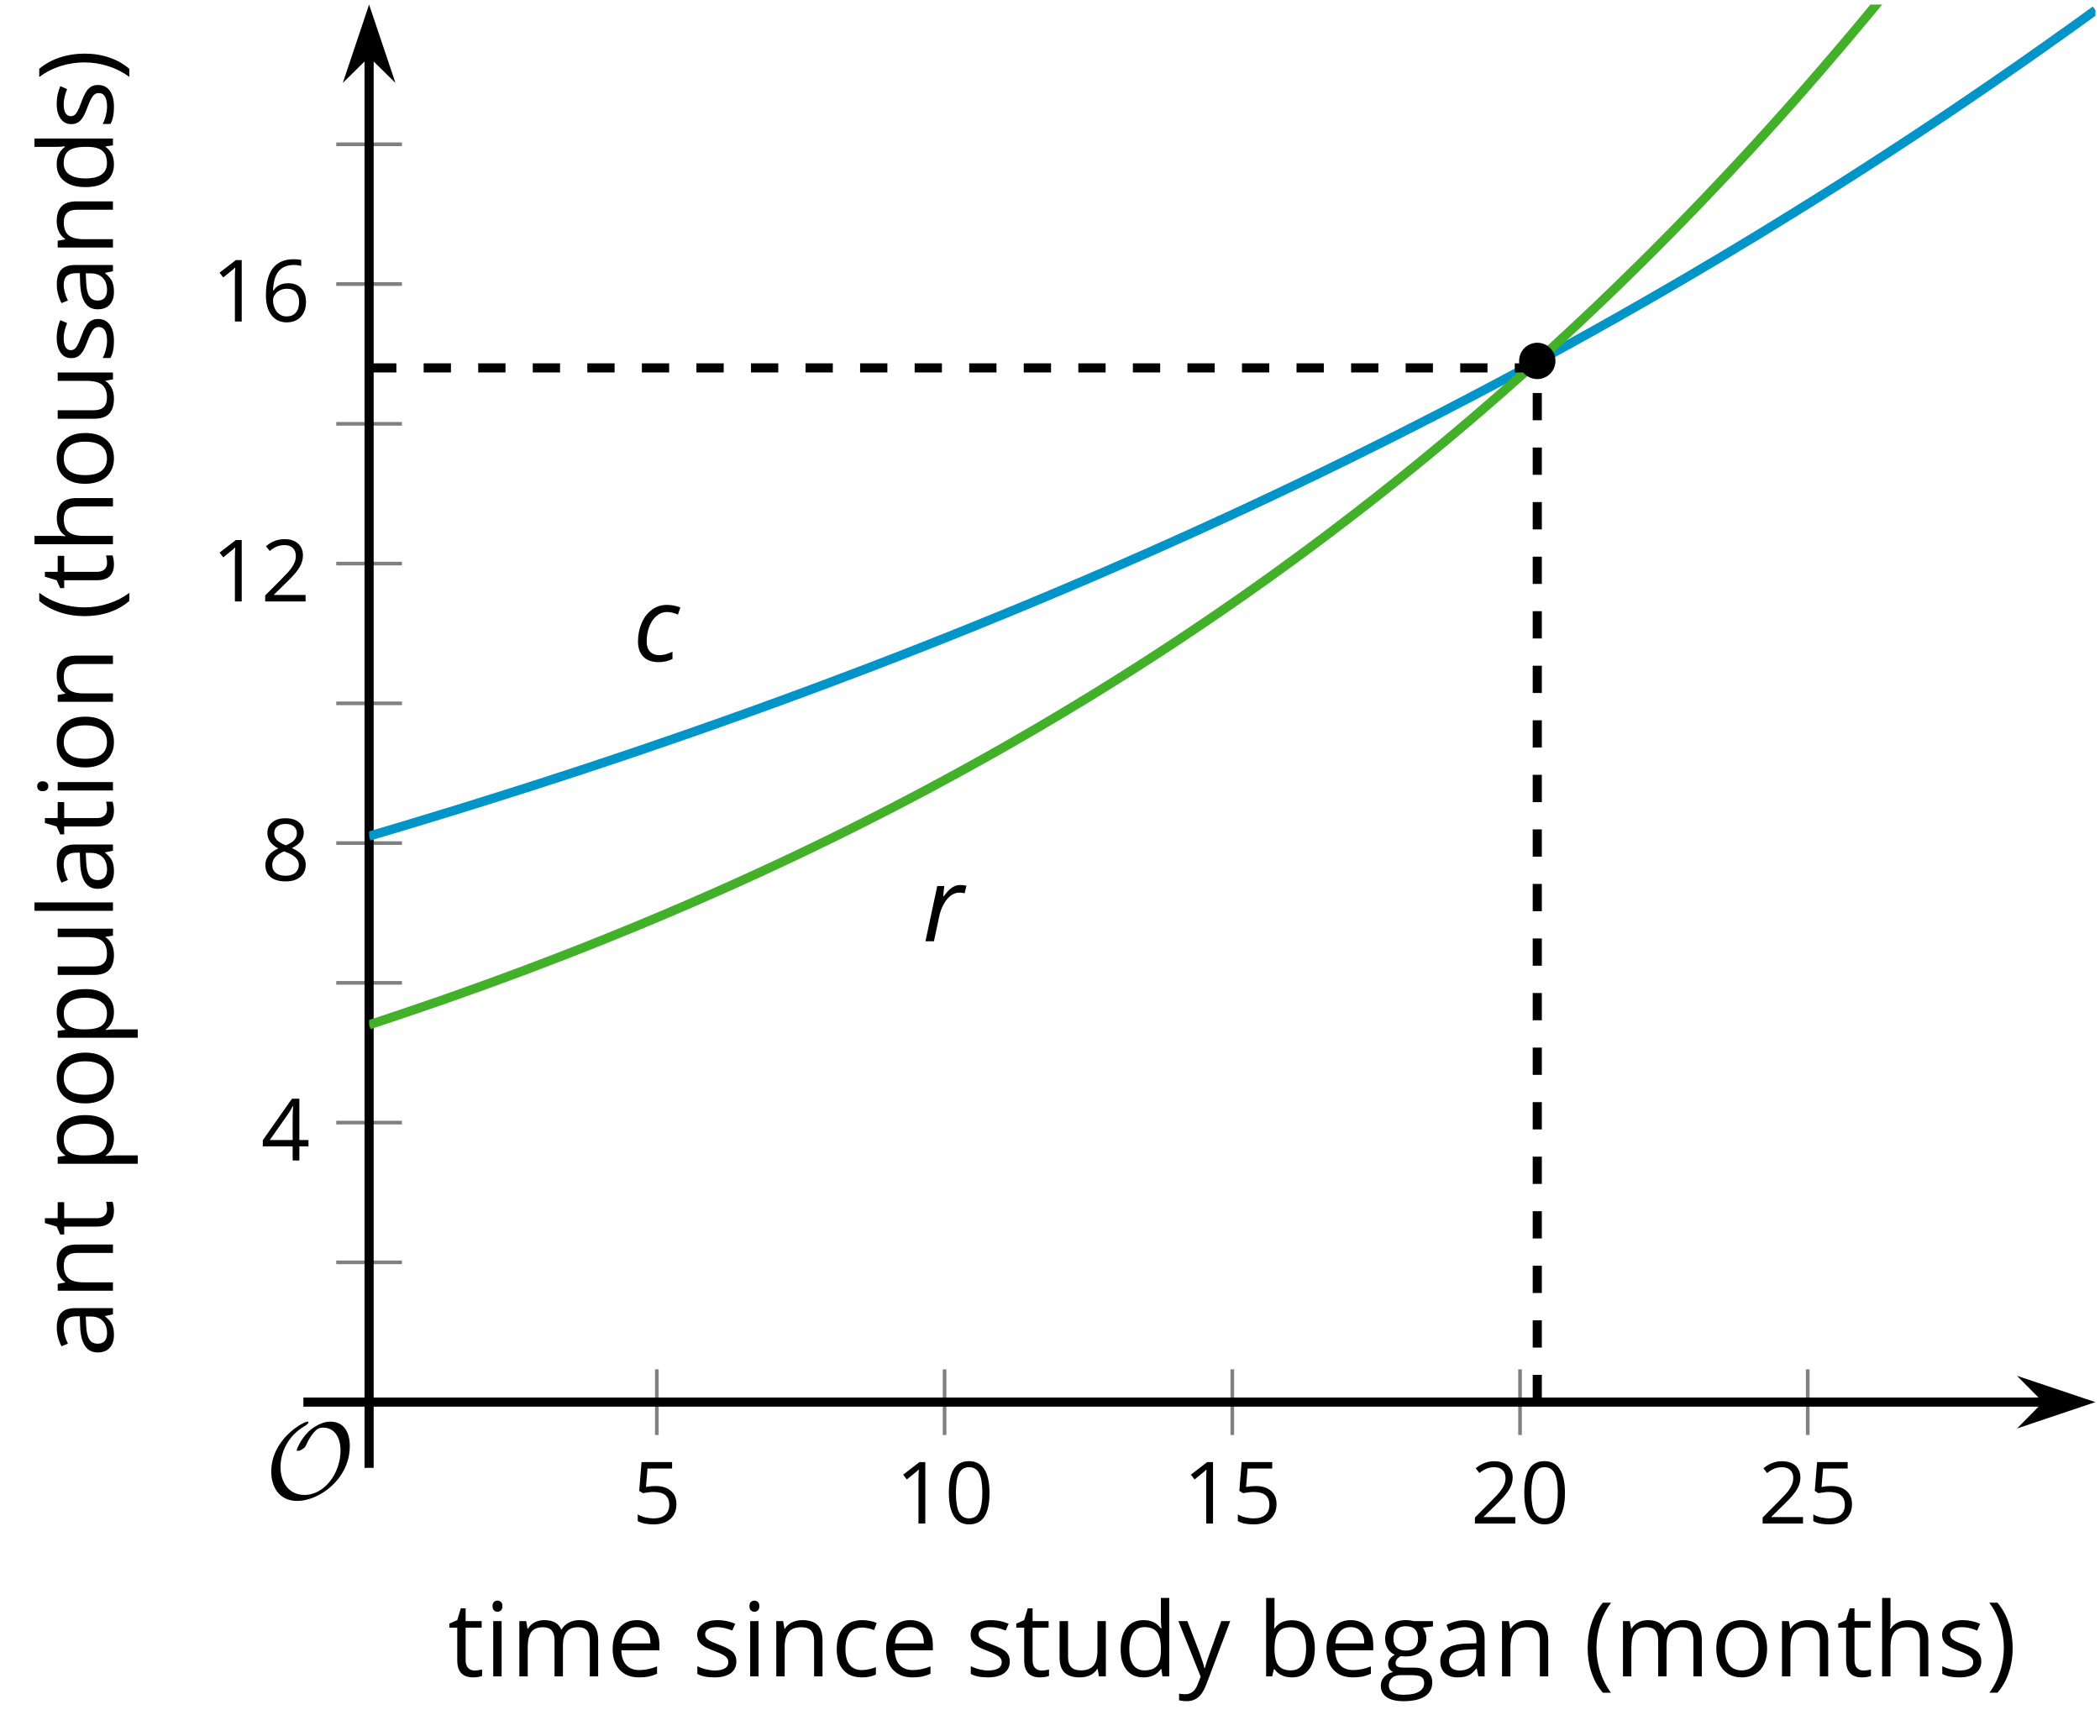 <?xml version='1.0' encoding='UTF-8'?>
<!-- This file was generated by dvisvgm 2.1.3 -->
<svg height='190.255pt' version='1.1' viewBox='-72 -72 230.111 190.255' width='230.111pt' xmlns='http://www.w3.org/2000/svg' xmlns:xlink='http://www.w3.org/1999/xlink'>
<defs>
<clipPath id='clip1'>
<path d='M-31.555 81.664H157.613V-71.504H-31.555Z'/>
</clipPath>
<path d='M9.289 -5.762C9.289 -7.281 8.62 -8.428 7.161 -8.428C5.918 -8.428 4.866 -7.424 4.782 -7.352C3.826 -6.408 3.467 -5.332 3.467 -5.308C3.467 -5.236 3.527 -5.224 3.587 -5.224C3.814 -5.224 4.005 -5.344 4.184 -5.475C4.399 -5.631 4.411 -5.667 4.543 -5.942C4.651 -6.181 4.926 -6.767 5.368 -7.269C5.655 -7.592 5.894 -7.771 6.372 -7.771C7.532 -7.771 8.273 -6.814 8.273 -5.248C8.273 -2.809 6.539 -0.395 4.328 -0.395C2.63 -0.395 1.698 -1.745 1.698 -3.455C1.698 -5.081 2.534 -6.874 4.28 -7.902C4.399 -7.974 4.758 -8.189 4.758 -8.345C4.758 -8.428 4.663 -8.428 4.639 -8.428C4.22 -8.428 0.681 -6.528 0.681 -2.941C0.681 -1.267 1.554 0.263 3.539 0.263C5.87 0.263 9.289 -2.08 9.289 -5.762Z' id='g5-79'/>
<path d='M0.378 -2.583C0.378 -1.782 0.497 -1.031 0.732 -0.336S1.312 0.971 1.763 1.492H2.5C2.072 0.912 1.745 0.272 1.519 -0.433S1.179 -1.855 1.179 -2.592C1.179 -3.343 1.289 -4.07 1.51 -4.779C1.736 -5.488 2.067 -6.137 2.509 -6.731H1.763C1.317 -6.197 0.971 -5.576 0.737 -4.866C0.497 -4.157 0.378 -3.398 0.378 -2.583Z' id='g7-8'/>
<path d='M2.413 -2.583C2.413 -3.389 2.293 -4.148 2.058 -4.862C1.823 -5.571 1.478 -6.192 1.027 -6.731H0.281C0.723 -6.137 1.054 -5.488 1.28 -4.779C1.501 -4.07 1.611 -3.343 1.611 -2.592C1.611 -1.855 1.496 -1.133 1.271 -0.433C1.045 0.272 0.718 0.916 0.29 1.492H1.027C1.473 0.976 1.819 0.368 2.053 -0.327C2.293 -1.022 2.413 -1.777 2.413 -2.583Z' id='g7-9'/>
<path d='M4.922 -3.375C4.922 -4.498 4.733 -5.355 4.355 -5.948C3.973 -6.542 3.421 -6.837 2.689 -6.837C1.938 -6.837 1.381 -6.552 1.018 -5.985S0.47 -4.549 0.47 -3.375C0.47 -2.238 0.658 -1.377 1.036 -0.792C1.413 -0.203 1.966 0.092 2.689 0.092C3.444 0.092 4.006 -0.193 4.374 -0.769C4.738 -1.344 4.922 -2.21 4.922 -3.375ZM1.243 -3.375C1.243 -4.355 1.358 -5.064 1.588 -5.506C1.819 -5.953 2.187 -6.174 2.689 -6.174C3.2 -6.174 3.568 -5.948 3.794 -5.497C4.024 -5.051 4.139 -4.342 4.139 -3.375S4.024 -1.699 3.794 -1.243C3.568 -0.792 3.2 -0.566 2.689 -0.566C2.187 -0.566 1.819 -0.792 1.588 -1.234C1.358 -1.685 1.243 -2.394 1.243 -3.375Z' id='g7-16'/>
<path d='M3.292 0V-6.731H2.647L0.866 -5.355L1.271 -4.83C1.92 -5.359 2.288 -5.658 2.366 -5.727S2.518 -5.866 2.583 -5.93C2.56 -5.576 2.546 -5.198 2.546 -4.797V0H3.292Z' id='g7-17'/>
<path d='M4.885 0V-0.709H1.423V-0.746L2.896 -2.187C3.554 -2.827 4.001 -3.352 4.24 -3.771S4.599 -4.609 4.599 -5.037C4.599 -5.585 4.42 -6.018 4.061 -6.344C3.702 -6.667 3.204 -6.828 2.574 -6.828C1.842 -6.828 1.169 -6.57 0.548 -6.054L0.953 -5.534C1.262 -5.778 1.538 -5.944 1.786 -6.036C2.04 -6.128 2.302 -6.174 2.583 -6.174C2.97 -6.174 3.273 -6.068 3.49 -5.856C3.706 -5.649 3.817 -5.364 3.817 -5.005C3.817 -4.751 3.775 -4.512 3.688 -4.291S3.471 -3.844 3.301 -3.61S2.772 -2.988 2.233 -2.44L0.46 -0.658V0H4.885Z' id='g7-18'/>
<path d='M5.203 -1.547V-2.242H4.204V-6.768H3.393L0.198 -2.215V-1.547H3.471V0H4.204V-1.547H5.203ZM3.471 -2.242H0.962L3.066 -5.235C3.195 -5.428 3.333 -5.672 3.481 -5.967H3.518C3.485 -5.414 3.471 -4.917 3.471 -4.48V-2.242Z' id='g7-20'/>
<path d='M2.564 -4.111C2.215 -4.111 1.865 -4.075 1.51 -4.006L1.68 -6.027H4.374V-6.731H1.027L0.773 -3.582L1.169 -3.329C1.657 -3.416 2.049 -3.462 2.339 -3.462C3.49 -3.462 4.065 -2.993 4.065 -2.053C4.065 -1.57 3.913 -1.202 3.619 -0.948C3.315 -0.695 2.896 -0.566 2.357 -0.566C2.049 -0.566 1.731 -0.608 1.413 -0.681C1.096 -0.764 0.829 -0.87 0.612 -1.008V-0.272C1.013 -0.028 1.588 0.092 2.348 0.092C3.126 0.092 3.739 -0.106 4.18 -0.502C4.627 -0.898 4.848 -1.446 4.848 -2.141C4.848 -2.753 4.646 -3.232 4.236 -3.582C3.831 -3.936 3.273 -4.111 2.564 -4.111Z' id='g7-21'/>
<path d='M0.539 -2.878C0.539 -1.943 0.741 -1.215 1.151 -0.691C1.561 -0.17 2.113 0.092 2.808 0.092C3.458 0.092 3.978 -0.11 4.355 -0.506C4.742 -0.912 4.931 -1.459 4.931 -2.159C4.931 -2.785 4.756 -3.283 4.411 -3.646C4.061 -4.01 3.582 -4.194 2.979 -4.194C2.247 -4.194 1.713 -3.932 1.377 -3.402H1.321C1.358 -4.365 1.565 -5.074 1.948 -5.525C2.33 -5.971 2.878 -6.197 3.6 -6.197C3.904 -6.197 4.176 -6.16 4.411 -6.082V-6.74C4.213 -6.8 3.936 -6.828 3.591 -6.828C2.583 -6.828 1.823 -6.501 1.308 -5.847C0.797 -5.189 0.539 -4.199 0.539 -2.878ZM2.799 -0.557C2.509 -0.557 2.251 -0.635 2.026 -0.797C1.805 -0.958 1.63 -1.174 1.506 -1.446S1.321 -2.012 1.321 -2.33C1.321 -2.546 1.39 -2.753 1.529 -2.951C1.662 -3.149 1.846 -3.306 2.076 -3.421S2.56 -3.591 2.836 -3.591C3.283 -3.591 3.614 -3.462 3.84 -3.209S4.176 -2.606 4.176 -2.159C4.176 -1.639 4.056 -1.243 3.812 -0.967C3.573 -0.695 3.237 -0.557 2.799 -0.557Z' id='g7-22'/>
<path d='M2.689 -6.828C2.086 -6.828 1.602 -6.685 1.243 -6.39C0.879 -6.105 0.7 -5.714 0.7 -5.226C0.7 -4.88 0.792 -4.572 0.976 -4.291C1.16 -4.015 1.464 -3.757 1.888 -3.518C0.948 -3.089 0.479 -2.486 0.479 -1.717C0.479 -1.142 0.672 -0.695 1.059 -0.378C1.446 -0.064 1.998 0.092 2.716 0.092C3.393 0.092 3.927 -0.074 4.319 -0.405C4.71 -0.741 4.903 -1.188 4.903 -1.745C4.903 -2.122 4.788 -2.454 4.558 -2.744C4.328 -3.029 3.941 -3.301 3.393 -3.564C3.844 -3.789 4.171 -4.038 4.378 -4.309S4.687 -4.885 4.687 -5.216C4.687 -5.718 4.507 -6.114 4.148 -6.4S3.301 -6.828 2.689 -6.828ZM1.234 -1.699C1.234 -2.03 1.335 -2.316 1.542 -2.551C1.75 -2.79 2.081 -3.006 2.537 -3.204C3.131 -2.988 3.55 -2.762 3.789 -2.532C4.029 -2.297 4.148 -2.035 4.148 -1.736C4.148 -1.363 4.019 -1.068 3.766 -0.852S3.154 -0.529 2.698 -0.529C2.233 -0.529 1.874 -0.631 1.621 -0.838C1.363 -1.045 1.234 -1.331 1.234 -1.699ZM2.68 -6.206C3.071 -6.206 3.375 -6.114 3.6 -5.93C3.821 -5.75 3.932 -5.502 3.932 -5.193C3.932 -4.913 3.84 -4.664 3.656 -4.452C3.476 -4.24 3.163 -4.042 2.726 -3.858C2.238 -4.061 1.901 -4.263 1.722 -4.466S1.45 -4.913 1.45 -5.193C1.45 -5.502 1.561 -5.746 1.777 -5.93S2.297 -6.206 2.68 -6.206Z' id='g7-24'/>
<path d='M3.913 0H4.48V-3.444C4.48 -4.033 4.337 -4.461 4.042 -4.728C3.757 -4.995 3.31 -5.129 2.707 -5.129C2.408 -5.129 2.113 -5.092 1.814 -5.014C1.519 -4.936 1.248 -4.83 0.999 -4.696L1.234 -4.111C1.763 -4.369 2.242 -4.498 2.661 -4.498C3.034 -4.498 3.306 -4.401 3.481 -4.217C3.646 -4.024 3.734 -3.734 3.734 -3.338V-3.025L2.878 -2.997C1.248 -2.947 0.433 -2.413 0.433 -1.395C0.433 -0.921 0.576 -0.552 0.856 -0.295C1.142 -0.037 1.533 0.092 2.035 0.092C2.408 0.092 2.721 0.037 2.974 -0.074C3.223 -0.189 3.471 -0.401 3.725 -0.718H3.762L3.913 0ZM2.187 -0.539C1.888 -0.539 1.653 -0.612 1.483 -0.755C1.317 -0.898 1.234 -1.11 1.234 -1.386C1.234 -1.74 1.367 -1.998 1.639 -2.164C1.906 -2.334 2.343 -2.426 2.951 -2.449L3.715 -2.482V-2.026C3.715 -1.556 3.582 -1.192 3.306 -0.93C3.039 -0.668 2.661 -0.539 2.187 -0.539Z' id='g7-65'/>
<path d='M3.158 -5.129C2.459 -5.129 1.929 -4.876 1.575 -4.374H1.538C1.561 -4.682 1.575 -5.032 1.575 -5.424V-7.164H0.81V0H1.358L1.519 -0.649H1.575C1.759 -0.396 1.989 -0.212 2.256 -0.092C2.532 0.032 2.832 0.092 3.158 0.092C3.817 0.092 4.328 -0.138 4.696 -0.599C5.069 -1.054 5.253 -1.699 5.253 -2.528S5.069 -3.996 4.705 -4.448C4.337 -4.903 3.821 -5.129 3.158 -5.129ZM3.048 -4.489C3.531 -4.489 3.886 -4.328 4.116 -4.006S4.461 -3.195 4.461 -2.537C4.461 -1.897 4.346 -1.404 4.116 -1.059C3.886 -0.718 3.536 -0.548 3.066 -0.548C2.546 -0.548 2.164 -0.7 1.929 -1.004C1.694 -1.312 1.575 -1.819 1.575 -2.528S1.69 -3.739 1.92 -4.042C2.15 -4.337 2.528 -4.489 3.048 -4.489Z' id='g7-66'/>
<path d='M2.827 0.092C3.338 0.092 3.766 0.005 4.102 -0.17V-0.847C3.66 -0.668 3.227 -0.576 2.808 -0.576C2.316 -0.576 1.948 -0.741 1.694 -1.073C1.446 -1.404 1.321 -1.878 1.321 -2.5C1.321 -3.808 1.832 -4.461 2.859 -4.461C3.011 -4.461 3.191 -4.438 3.389 -4.392C3.587 -4.351 3.771 -4.296 3.941 -4.227L4.176 -4.876C4.038 -4.945 3.849 -5.009 3.605 -5.06S3.122 -5.138 2.878 -5.138C2.127 -5.138 1.547 -4.908 1.142 -4.448C0.732 -3.987 0.529 -3.333 0.529 -2.491C0.529 -1.667 0.727 -1.031 1.133 -0.58C1.529 -0.134 2.095 0.092 2.827 0.092Z' id='g7-67'/>
<path d='M4.245 -0.677L4.346 0H4.968V-7.164H4.204V-5.111L4.222 -4.756L4.254 -4.392H4.194C3.831 -4.89 3.306 -5.138 2.62 -5.138C1.961 -5.138 1.45 -4.908 1.082 -4.448S0.529 -3.343 0.529 -2.509S0.714 -1.036 1.077 -0.585C1.446 -0.134 1.961 0.092 2.62 0.092C3.324 0.092 3.849 -0.166 4.204 -0.677H4.245ZM2.716 -0.548C2.261 -0.548 1.911 -0.714 1.676 -1.041S1.321 -1.855 1.321 -2.5C1.321 -3.135 1.441 -3.628 1.676 -3.978C1.915 -4.323 2.261 -4.498 2.707 -4.498C3.227 -4.498 3.61 -4.346 3.849 -4.042C4.084 -3.734 4.204 -3.223 4.204 -2.509V-2.348C4.204 -1.717 4.088 -1.257 3.849 -0.976C3.619 -0.691 3.237 -0.548 2.716 -0.548Z' id='g7-68'/>
<path d='M2.942 0.092C3.283 0.092 3.573 0.064 3.812 0.018C4.056 -0.037 4.309 -0.12 4.581 -0.235V-0.916C4.052 -0.691 3.513 -0.576 2.97 -0.576C2.454 -0.576 2.053 -0.727 1.768 -1.036C1.487 -1.344 1.335 -1.791 1.321 -2.385H4.797V-2.868C4.797 -3.55 4.613 -4.098 4.245 -4.512C3.877 -4.931 3.375 -5.138 2.744 -5.138C2.067 -5.138 1.533 -4.899 1.133 -4.42C0.727 -3.941 0.529 -3.297 0.529 -2.482C0.529 -1.676 0.746 -1.045 1.179 -0.589C1.607 -0.134 2.196 0.092 2.942 0.092ZM2.735 -4.498C3.135 -4.498 3.439 -4.369 3.656 -4.116C3.872 -3.858 3.978 -3.49 3.978 -3.006H1.34C1.381 -3.471 1.524 -3.84 1.768 -4.102C2.007 -4.365 2.33 -4.498 2.735 -4.498Z' id='g7-69'/>
<path d='M4.94 -5.046H3.195C2.983 -5.106 2.744 -5.138 2.482 -5.138C1.874 -5.138 1.404 -4.991 1.073 -4.687C0.741 -4.392 0.576 -3.964 0.576 -3.412C0.576 -3.08 0.658 -2.785 0.82 -2.528C0.985 -2.27 1.197 -2.086 1.459 -1.98C1.248 -1.851 1.091 -1.717 0.994 -1.579S0.847 -1.28 0.847 -1.096C0.847 -0.935 0.893 -0.792 0.976 -0.668C1.068 -0.543 1.174 -0.456 1.303 -0.396C0.948 -0.318 0.672 -0.166 0.474 0.06S0.18 0.548 0.18 0.856C0.18 1.303 0.359 1.653 0.718 1.897C1.073 2.141 1.584 2.265 2.242 2.265C3.103 2.265 3.757 2.118 4.204 1.823C4.65 1.533 4.876 1.105 4.876 0.548C4.876 0.11 4.728 -0.226 4.438 -0.456C4.144 -0.686 3.725 -0.801 3.177 -0.801H2.284C2.007 -0.801 1.814 -0.833 1.699 -0.902C1.584 -0.967 1.529 -1.068 1.529 -1.206C1.529 -1.469 1.69 -1.685 2.017 -1.855C2.15 -1.832 2.288 -1.819 2.44 -1.819C3.029 -1.819 3.494 -1.966 3.831 -2.261S4.337 -2.951 4.337 -3.444C4.337 -3.66 4.305 -3.858 4.236 -4.033C4.167 -4.204 4.093 -4.346 4.006 -4.452L4.94 -4.563V-5.046ZM0.916 0.847C0.916 0.539 1.013 0.299 1.206 0.134S1.671 -0.115 2.017 -0.115H2.933C3.398 -0.115 3.715 -0.064 3.886 0.046C4.056 0.147 4.139 0.341 4.139 0.612C4.139 0.939 3.987 1.202 3.674 1.39C3.37 1.584 2.891 1.68 2.251 1.68C1.823 1.68 1.492 1.611 1.262 1.469S0.916 1.119 0.916 0.847ZM1.331 -3.43C1.331 -3.812 1.427 -4.098 1.621 -4.291S2.09 -4.581 2.449 -4.581C3.204 -4.581 3.582 -4.204 3.582 -3.444C3.582 -2.721 3.209 -2.357 2.463 -2.357C2.109 -2.357 1.828 -2.449 1.63 -2.629S1.331 -3.076 1.331 -3.43Z' id='g7-71'/>
<path d='M4.263 0H5.028V-3.292C5.028 -3.932 4.871 -4.397 4.567 -4.687C4.254 -4.982 3.794 -5.129 3.177 -5.129C2.822 -5.129 2.505 -5.06 2.228 -4.917C1.948 -4.779 1.736 -4.59 1.584 -4.346H1.538C1.561 -4.517 1.575 -4.733 1.575 -4.995V-7.164H0.81V0H1.575V-2.638C1.575 -3.297 1.694 -3.766 1.943 -4.056C2.182 -4.346 2.574 -4.489 3.103 -4.489C3.504 -4.489 3.794 -4.388 3.983 -4.185S4.263 -3.674 4.263 -3.264V0Z' id='g7-72'/>
<path d='M1.575 0V-5.046H0.81V0H1.575ZM0.746 -6.413C0.746 -6.243 0.787 -6.114 0.875 -6.031C0.962 -5.944 1.068 -5.902 1.197 -5.902C1.321 -5.902 1.427 -5.944 1.515 -6.031C1.602 -6.114 1.648 -6.243 1.648 -6.413S1.602 -6.713 1.515 -6.796S1.321 -6.92 1.197 -6.92C1.068 -6.92 0.962 -6.878 0.875 -6.796C0.787 -6.717 0.746 -6.588 0.746 -6.413Z' id='g7-73'/>
<path d='M1.575 0V-7.164H0.81V0H1.575Z' id='g7-76'/>
<path d='M7.242 0H8.006V-3.292C8.006 -3.936 7.864 -4.406 7.578 -4.696C7.297 -4.991 6.869 -5.138 6.298 -5.138C5.935 -5.138 5.608 -5.06 5.322 -4.908S4.82 -4.544 4.669 -4.282H4.632C4.388 -4.853 3.872 -5.138 3.085 -5.138C2.758 -5.138 2.468 -5.069 2.201 -4.931C1.943 -4.793 1.736 -4.599 1.593 -4.355H1.556L1.432 -5.046H0.81V0H1.575V-2.647C1.575 -3.301 1.685 -3.771 1.906 -4.061C2.132 -4.346 2.482 -4.489 2.96 -4.489C3.324 -4.489 3.596 -4.388 3.766 -4.19C3.936 -3.987 4.024 -3.683 4.024 -3.283V0H4.788V-2.818C4.788 -3.384 4.903 -3.808 5.129 -4.079S5.709 -4.489 6.183 -4.489C6.547 -4.489 6.814 -4.388 6.984 -4.19C7.155 -3.987 7.242 -3.683 7.242 -3.283V0Z' id='g7-77'/>
<path d='M4.263 0H5.028V-3.292C5.028 -3.936 4.876 -4.406 4.567 -4.696C4.259 -4.991 3.803 -5.138 3.195 -5.138C2.85 -5.138 2.532 -5.069 2.251 -4.936C1.971 -4.797 1.75 -4.604 1.593 -4.355H1.556L1.432 -5.046H0.81V0H1.575V-2.647C1.575 -3.306 1.699 -3.775 1.943 -4.061S2.574 -4.489 3.103 -4.489C3.504 -4.489 3.794 -4.388 3.983 -4.185S4.263 -3.674 4.263 -3.264V0Z' id='g7-78'/>
<path d='M5.166 -2.528C5.166 -3.329 4.959 -3.964 4.54 -4.434C4.125 -4.903 3.564 -5.138 2.859 -5.138C2.127 -5.138 1.556 -4.908 1.146 -4.448C0.737 -3.992 0.529 -3.352 0.529 -2.528C0.529 -1.998 0.626 -1.533 0.815 -1.137S1.275 -0.437 1.625 -0.226S2.376 0.092 2.827 0.092C3.559 0.092 4.13 -0.138 4.544 -0.599C4.959 -1.064 5.166 -1.704 5.166 -2.528ZM1.321 -2.528C1.321 -3.177 1.45 -3.669 1.704 -3.996S2.334 -4.489 2.836 -4.489C3.343 -4.489 3.725 -4.323 3.987 -3.987C4.245 -3.656 4.374 -3.168 4.374 -2.528C4.374 -1.878 4.245 -1.39 3.987 -1.05C3.725 -0.718 3.347 -0.548 2.845 -0.548S1.966 -0.718 1.708 -1.054S1.321 -1.883 1.321 -2.528Z' id='g7-79'/>
<path d='M3.158 0.092C3.817 0.092 4.328 -0.138 4.696 -0.599C5.069 -1.054 5.253 -1.699 5.253 -2.528C5.253 -3.352 5.074 -3.996 4.705 -4.452C4.346 -4.908 3.826 -5.138 3.158 -5.138C2.822 -5.138 2.523 -5.078 2.261 -4.954S1.773 -4.632 1.575 -4.355H1.538L1.432 -5.046H0.81V2.265H1.575V0.189C1.575 -0.074 1.556 -0.355 1.519 -0.649H1.575C1.759 -0.396 1.989 -0.212 2.256 -0.092C2.532 0.032 2.832 0.092 3.158 0.092ZM3.048 -4.489C3.494 -4.489 3.844 -4.319 4.088 -3.987C4.337 -3.646 4.461 -3.168 4.461 -2.537C4.461 -1.915 4.337 -1.432 4.088 -1.077C3.844 -0.723 3.504 -0.548 3.066 -0.548C2.546 -0.548 2.164 -0.7 1.929 -1.004C1.694 -1.312 1.575 -1.819 1.575 -2.528V-2.698C1.579 -3.32 1.699 -3.775 1.929 -4.061S2.532 -4.489 3.048 -4.489Z' id='g7-80'/>
<path d='M4.065 -1.377C4.065 -1.713 3.959 -1.989 3.748 -2.21C3.541 -2.431 3.135 -2.652 2.537 -2.868C2.099 -3.029 1.805 -3.154 1.653 -3.241S1.39 -3.416 1.317 -3.513C1.252 -3.61 1.215 -3.725 1.215 -3.858C1.215 -4.056 1.308 -4.213 1.492 -4.328S1.948 -4.498 2.311 -4.498C2.721 -4.498 3.181 -4.392 3.688 -4.185L3.959 -4.807C3.439 -5.028 2.91 -5.138 2.366 -5.138C1.782 -5.138 1.326 -5.018 0.99 -4.779C0.654 -4.544 0.488 -4.217 0.488 -3.808C0.488 -3.577 0.534 -3.379 0.635 -3.214C0.727 -3.048 0.875 -2.901 1.077 -2.772C1.271 -2.638 1.607 -2.486 2.076 -2.311C2.569 -2.122 2.901 -1.957 3.076 -1.814C3.241 -1.676 3.329 -1.51 3.329 -1.312C3.329 -1.05 3.223 -0.856 3.006 -0.727C2.79 -0.603 2.486 -0.539 2.086 -0.539C1.828 -0.539 1.561 -0.576 1.28 -0.645C1.004 -0.714 0.746 -0.81 0.502 -0.935V-0.226C0.875 -0.014 1.4 0.092 2.067 0.092C2.698 0.092 3.191 -0.037 3.541 -0.29S4.065 -0.907 4.065 -1.377Z' id='g7-83'/>
<path d='M2.44 -0.539C2.187 -0.539 1.989 -0.622 1.846 -0.783S1.63 -1.179 1.63 -1.483V-4.452H3.094V-5.046H1.63V-6.215H1.188L0.866 -5.138L0.143 -4.82V-4.452H0.866V-1.45C0.866 -0.424 1.354 0.092 2.33 0.092C2.459 0.092 2.606 0.078 2.762 0.055C2.928 0.028 3.048 -0.005 3.131 -0.046V-0.631C3.057 -0.608 2.956 -0.589 2.832 -0.571C2.707 -0.548 2.574 -0.539 2.44 -0.539Z' id='g7-84'/>
<path d='M1.529 -5.046H0.755V-1.745C0.755 -1.105 0.907 -0.635 1.215 -0.345C1.519 -0.055 1.98 0.092 2.592 0.092C2.947 0.092 3.264 0.028 3.545 -0.106C3.821 -0.239 4.038 -0.428 4.194 -0.677H4.236L4.346 0H4.977V-5.046H4.213V-2.394C4.213 -1.74 4.088 -1.271 3.849 -0.981C3.6 -0.691 3.218 -0.548 2.689 -0.548C2.288 -0.548 1.998 -0.649 1.809 -0.852S1.529 -1.363 1.529 -1.773V-5.046Z' id='g7-85'/>
<path d='M0.009 -5.046L2.044 0.028L1.763 0.746C1.538 1.335 1.165 1.63 0.64 1.63C0.433 1.63 0.244 1.611 0.074 1.575V2.187C0.299 2.238 0.529 2.265 0.764 2.265C1.183 2.265 1.533 2.145 1.823 1.906C2.109 1.671 2.357 1.266 2.574 0.7L4.742 -5.046H3.923C3.218 -3.094 2.799 -1.929 2.67 -1.547C2.546 -1.169 2.463 -0.902 2.422 -0.746H2.385C2.325 -1.036 2.178 -1.51 1.934 -2.169L0.829 -5.046H0.009Z' id='g7-89'/>
<path d='M2.796 0.11C3.354 0.11 3.862 -0.006 4.32 -0.238V-1.028C4.094 -0.928 3.862 -0.84 3.624 -0.768S3.138 -0.657 2.873 -0.657C2.442 -0.657 2.105 -0.79 1.856 -1.05C1.613 -1.309 1.492 -1.68 1.492 -2.149C1.492 -2.74 1.591 -3.282 1.779 -3.79C1.978 -4.287 2.243 -4.685 2.586 -4.961C2.923 -5.249 3.298 -5.387 3.713 -5.387C4.077 -5.387 4.481 -5.293 4.923 -5.105L5.182 -5.884C4.702 -6.072 4.204 -6.166 3.702 -6.166C3.099 -6.166 2.564 -5.989 2.077 -5.646C1.602 -5.293 1.221 -4.812 0.95 -4.188S0.541 -2.884 0.541 -2.149C0.541 -1.431 0.74 -0.873 1.133 -0.481S2.083 0.11 2.796 0.11Z' id='g4-67'/>
<path d='M4.155 -6.166C3.923 -6.166 3.713 -6.122 3.525 -6.044C3.332 -5.956 3.149 -5.84 2.978 -5.691C2.807 -5.536 2.586 -5.282 2.32 -4.934H2.265L2.387 -6.055H1.619L0.326 0H1.254L1.845 -2.773C1.95 -3.254 2.111 -3.691 2.332 -4.077C2.547 -4.475 2.807 -4.779 3.094 -5C3.392 -5.221 3.702 -5.332 4.039 -5.332C4.232 -5.332 4.425 -5.309 4.619 -5.26L4.818 -6.088C4.63 -6.138 4.409 -6.166 4.155 -6.166Z' id='g4-82'/>
<use id='g12-8' transform='scale(1.2)' xlink:href='#g7-8'/>
<use id='g12-9' transform='scale(1.2)' xlink:href='#g7-9'/>
<use id='g12-65' transform='scale(1.2)' xlink:href='#g7-65'/>
<use id='g12-66' transform='scale(1.2)' xlink:href='#g7-66'/>
<use id='g12-67' transform='scale(1.2)' xlink:href='#g7-67'/>
<use id='g12-68' transform='scale(1.2)' xlink:href='#g7-68'/>
<use id='g12-69' transform='scale(1.2)' xlink:href='#g7-69'/>
<use id='g12-71' transform='scale(1.2)' xlink:href='#g7-71'/>
<use id='g12-72' transform='scale(1.2)' xlink:href='#g7-72'/>
<use id='g12-73' transform='scale(1.2)' xlink:href='#g7-73'/>
<use id='g12-76' transform='scale(1.2)' xlink:href='#g7-76'/>
<use id='g12-77' transform='scale(1.2)' xlink:href='#g7-77'/>
<use id='g12-78' transform='scale(1.2)' xlink:href='#g7-78'/>
<use id='g12-79' transform='scale(1.2)' xlink:href='#g7-79'/>
<use id='g12-80' transform='scale(1.2)' xlink:href='#g7-80'/>
<use id='g12-83' transform='scale(1.2)' xlink:href='#g7-83'/>
<use id='g12-84' transform='scale(1.2)' xlink:href='#g7-84'/>
<use id='g12-85' transform='scale(1.2)' xlink:href='#g7-85'/>
<use id='g12-89' transform='scale(1.2)' xlink:href='#g7-89'/>
</defs>
<g id='page1'>
<path d='M-0.027 85.266V78.066M31.504 85.266V78.066M63.031 85.266V78.066M94.559 85.266V78.066M126.086 85.266V78.066' fill='none' stroke='#808080' stroke-linejoin='bevel' stroke-miterlimit='10.037' stroke-width='0.4'/>
<path d='M-35.156 66.348H-27.953M-35.156 51.031H-27.953M-35.156 35.715H-27.953M-35.156 20.398H-27.953M-35.156 5.082H-27.953M-35.156 -10.234H-27.953M-35.156 -25.55H-27.953M-35.156 -40.871H-27.953M-35.156 -56.187H-27.953' fill='none' stroke='#808080' stroke-linejoin='bevel' stroke-miterlimit='10.037' stroke-width='0.4'/>
<path d='M-31.555 81.664H152.32' fill='none' stroke='#000000' stroke-linejoin='bevel' stroke-miterlimit='10.037' stroke-width='1'/>
<path d='M156.039 81.664L150.848 79.922L152.571 81.664L150.848 83.41Z'/>
<path d='M156.039 81.664L150.848 79.922L152.571 81.664L150.848 83.41Z' fill='none' stroke='#000000' stroke-miterlimit='10.037' stroke-width='1'/>
<path d='M-31.555 81.664V-66.211' fill='none' stroke='#000000' stroke-linejoin='bevel' stroke-miterlimit='10.037' stroke-width='1'/>
<path d='M-31.555 -69.93L-33.297 -64.738L-31.555 -66.457L-29.809 -64.738Z'/>
<path d='M-31.555 -69.93L-33.297 -64.738L-31.555 -66.457L-29.809 -64.738Z' fill='none' stroke='#000000' stroke-miterlimit='10.037' stroke-width='1'/>
<g transform='matrix(1 0 0 1 -11.621 49.895)'>
<use x='8.893' xlink:href='#g7-21' y='45.076'/>
</g>
<g transform='matrix(1 0 0 1 17.205 49.895)'>
<use x='8.893' xlink:href='#g7-17' y='45.076'/>
<use x='14.297' xlink:href='#g7-16' y='45.076'/>
</g>
<g transform='matrix(1 0 0 1 48.733 49.895)'>
<use x='8.893' xlink:href='#g7-17' y='45.076'/>
<use x='14.297' xlink:href='#g7-21' y='45.076'/>
</g>
<g transform='matrix(1 0 0 1 80.261 49.895)'>
<use x='8.893' xlink:href='#g7-18' y='45.076'/>
<use x='14.297' xlink:href='#g7-16' y='45.076'/>
</g>
<g transform='matrix(1 0 0 1 111.789 49.895)'>
<use x='8.893' xlink:href='#g7-18' y='45.076'/>
<use x='14.297' xlink:href='#g7-21' y='45.076'/>
</g>
<g transform='matrix(1 0 0 1 -52.295 10.107)'>
<use x='8.893' xlink:href='#g7-20' y='45.076'/>
</g>
<g transform='matrix(1 0 0 1 -52.295 -20.572)'>
<use x='8.893' xlink:href='#g7-24' y='45.076'/>
</g>
<g transform='matrix(1 0 0 1 -57.699 -51.161)'>
<use x='8.893' xlink:href='#g7-17' y='45.076'/>
<use x='14.297' xlink:href='#g7-18' y='45.076'/>
</g>
<g transform='matrix(1 0 0 1 -57.699 -81.84)'>
<use x='8.893' xlink:href='#g7-17' y='45.076'/>
<use x='14.297' xlink:href='#g7-22' y='45.076'/>
</g>
<path clip-path='url(#clip1)' d='M-31.555 19.633L-30.605 19.352L-29.652 19.07L-28.703 18.785L-27.75 18.5L-26.801 18.215L-25.852 17.926L-24.898 17.637L-23.949 17.348L-23 17.055L-22.047 16.766L-21.098 16.469L-20.148 16.176L-19.195 15.875L-18.246 15.578L-17.297 15.281L-16.344 14.977L-15.395 14.676L-14.445 14.375L-13.492 14.07L-12.543 13.762L-11.594 13.453L-10.641 13.145L-9.691 12.836L-8.738 12.523L-7.789 12.211L-6.84 11.895L-5.887 11.578L-4.938 11.262L-3.988 10.941L-3.035 10.621L-2.086 10.301L-1.137 9.977L-0.184 9.648L0.766 9.324L1.715 8.996L2.668 8.668L3.617 8.336L4.566 8.004L5.519 7.668L6.469 7.336L7.418 6.996L8.371 6.66L9.32 6.32L10.273 5.977L11.223 5.637L12.172 5.289L13.125 4.945L14.074 4.598L15.023 4.246L15.977 3.898L16.926 3.543L17.875 3.191L18.828 2.836L19.777 2.477L20.727 2.117L21.68 1.758L22.629 1.398L23.578 1.035L24.531 0.668L25.48 0.301L26.43 -0.066L27.383 -0.438L28.332 -0.812L29.285 -1.184L30.234 -1.562L31.184 -1.938L32.137 -2.316L33.086 -2.699L34.035 -3.078L34.988 -3.465L35.938 -3.852L36.887 -4.238L37.84 -4.625L38.789 -5.019L39.738 -5.41L40.691 -5.805L41.641 -6.203L42.59 -6.598L43.543 -7L44.492 -7.402L45.441 -7.805L46.395 -8.211L47.344 -8.617L48.297 -9.027L49.246 -9.438L50.195 -9.852L51.148 -10.266L52.098 -10.684L53.047 -11.102L54 -11.52L54.949 -11.945L55.898 -12.367L56.852 -12.797L57.801 -13.223L58.75 -13.652L59.703 -14.086L60.652 -14.52L61.602 -14.957L62.555 -15.391L63.504 -15.832L64.457 -16.273L65.406 -16.719L66.356 -17.164L67.309 -17.609L68.258 -18.062L69.207 -18.511L70.16 -18.965L71.109 -19.425L72.059 -19.879L73.012 -20.34L73.961 -20.804L74.91 -21.269L75.863 -21.734L76.813 -22.203L77.762 -22.675L78.715 -23.148L79.664 -23.621L80.613 -24.097L81.567 -24.578L82.516 -25.062L83.469 -25.543L84.418 -26.031L85.367 -26.515L86.32 -27.008L87.27 -27.504L88.219 -27.996L89.172 -28.492L90.121 -28.992L91.07 -29.492L92.024 -29.996L92.973 -30.504L93.922 -31.011L94.875 -31.523L95.824 -32.035L96.774 -32.55L97.727 -33.066L98.676 -33.59L99.625 -34.109L100.578 -34.636L101.527 -35.164L102.481 -35.691L103.43 -36.222L104.379 -36.761L105.332 -37.293L106.281 -37.836L107.231 -38.375L108.184 -38.918L109.133 -39.468L110.082 -40.015L111.035 -40.566L111.984 -41.121L112.934 -41.675L113.887 -42.234L114.836 -42.8L115.785 -43.359L116.738 -43.925L117.688 -44.496L118.637 -45.07L119.59 -45.644L120.539 -46.218L121.492 -46.8L122.442 -47.383L123.391 -47.968L124.344 -48.554L125.293 -49.148L126.242 -49.738L127.195 -50.332L128.145 -50.929L129.094 -51.531L130.047 -52.136L130.996 -52.742L131.945 -53.351L132.899 -53.965L133.848 -54.578L134.797 -55.195L135.75 -55.816L136.699 -56.441L137.649 -57.066L138.602 -57.695L139.551 -58.324L140.504 -58.957L141.453 -59.593L142.402 -60.238L143.356 -60.879L144.305 -61.527L145.254 -62.175L146.207 -62.824L147.156 -63.484L148.106 -64.144L149.059 -64.8L150.008 -65.465L150.957 -66.133L151.91 -66.8L152.859 -67.476L153.809 -68.152L154.762 -68.828L155.711 -69.511L156.66 -70.195L157.613 -70.883' fill='none' stroke='#0095c8' stroke-linejoin='bevel' stroke-miterlimit='10.037' stroke-width='1'/>
<path clip-path='url(#clip1)' d='M-31.555 40.309L-30.605 39.996L-29.652 39.684L-28.703 39.363L-27.75 39.043L-26.801 38.723L-25.852 38.398L-24.898 38.07L-23.949 37.742L-23 37.41L-22.047 37.074L-21.098 36.734L-20.148 36.395L-19.195 36.055L-18.246 35.711L-17.297 35.363L-16.344 35.012L-15.395 34.66L-14.445 34.305L-13.492 33.945L-12.543 33.582L-11.594 33.219L-10.641 32.855L-9.691 32.484L-8.738 32.113L-7.789 31.738L-6.84 31.359L-5.887 30.98L-4.938 30.594L-3.988 30.207L-3.035 29.82L-2.086 29.43L-1.137 29.031L-0.184 28.633L0.766 28.234L1.715 27.828L2.668 27.422L3.617 27.012L4.566 26.598L5.519 26.18L6.469 25.762L7.418 25.34L8.371 24.914L9.32 24.484L10.273 24.051L11.223 23.613L12.172 23.176L13.125 22.734L14.074 22.289L15.023 21.84L15.977 21.383L16.926 20.93L17.875 20.469L18.828 20.008L19.777 19.543L20.727 19.07L21.68 18.598L22.629 18.121L23.578 17.641L24.531 17.156L25.48 16.668L26.43 16.176L27.383 15.68L28.332 15.18L29.285 14.68L30.234 14.172L31.184 13.66L32.137 13.145L33.086 12.629L34.035 12.105L34.988 11.578L35.938 11.051L36.887 10.516L37.84 9.977L38.789 9.434L39.738 8.887L40.691 8.336L41.641 7.785L42.59 7.223L43.543 6.66L44.492 6.094L45.441 5.523L46.395 4.945L47.344 4.367L48.297 3.781L49.246 3.191L50.195 2.598L51.148 2L52.098 1.395L53.047 0.789L54 0.176L54.949 -0.438L55.898 -1.059L56.852 -1.684L57.801 -2.316L58.75 -2.953L59.703 -3.594L60.652 -4.238L61.602 -4.887L62.555 -5.543L63.504 -6.199L64.457 -6.867L65.406 -7.535L66.356 -8.211L67.309 -8.891L68.258 -9.574L69.207 -10.266L70.16 -10.961L71.109 -11.66L72.059 -12.367L73.012 -13.078L73.961 -13.797L74.91 -14.52L75.863 -15.246L76.813 -15.98L77.762 -16.719L78.715 -17.461L79.664 -18.215L80.613 -18.968L81.567 -19.726L82.516 -20.496L83.469 -21.269L84.418 -22.047L85.367 -22.832L86.32 -23.621L87.27 -24.418L88.219 -25.222L89.172 -26.031L90.121 -26.843L91.07 -27.664L92.024 -28.492L92.973 -29.324L93.922 -30.164L94.875 -31.011L95.824 -31.863L96.774 -32.722L97.727 -33.586L98.676 -34.461L99.625 -35.34L100.578 -36.226L101.527 -37.113L102.481 -38.015L103.43 -38.918L104.379 -39.832L105.332 -40.75L106.281 -41.679L107.231 -42.609L108.184 -43.55L109.133 -44.496L110.082 -45.453L111.035 -46.41L111.984 -47.383L112.934 -48.359L113.887 -49.343L114.836 -50.332L115.785 -51.332L116.738 -52.34L117.688 -53.351L118.637 -54.371L119.59 -55.402L120.539 -56.437L121.492 -57.484L122.442 -58.535L123.391 -59.597L124.344 -60.664L125.293 -61.742L126.242 -62.828L127.195 -63.922L128.145 -65.023L129.094 -66.136L130.047 -67.25L130.996 -68.375L131.945 -69.508L132.899 -70.652L133.848 -71.804L134.797 -72.968L135.75 -74.136L136.699 -75.32L137.649 -76.504L138.602 -77.703L139.551 -78.906L140.504 -80.121L141.453 -81.343L142.402 -82.578L143.356 -83.82L144.305 -85.074L145.254 -86.332L146.207 -87.605L147.156 -88.886L148.106 -90.179L149.059 -91.476L150.008 -92.785L150.957 -94.109L151.91 -95.437L152.859 -96.773L153.809 -98.125L154.762 -99.48L155.711 -100.855L156.66 -102.234L157.613 -103.625' fill='none' stroke='#43b02a' stroke-linejoin='bevel' stroke-miterlimit='10.037' stroke-width='1'/>
<path clip-path='url(#clip1)' d='M-31.555 -31.679H-30.91H-30.27H-29.625H-28.98H-28.34H-27.695H-27.051H-26.41H-25.766H-25.121H-24.477H-23.836H-23.191H-22.547H-21.906H-21.262H-20.617H-19.977H-19.332H-18.688H-18.047H-17.402H-16.758H-16.117H-15.473H-14.828H-14.188H-13.543H-12.898H-12.258H-11.613H-10.969H-10.328H-9.684H-9.039H-8.398H-7.754H-7.109H-6.469H-5.824H-5.18H-4.539H-3.894H-3.25H-2.609H-1.965H-1.32H-0.68H-0.035H0.609H1.25H1.895H2.539H3.18H3.824H4.469H5.109H5.754H6.398H7.039H7.684H8.328H8.969H9.613H10.258H10.898H11.543H12.188H12.828H13.473H14.117H14.758H15.402H16.047H16.688H17.332H17.977H18.617H19.262H19.906H20.547H21.191H21.836H22.477H23.121H23.766H24.406H25.051H25.695H26.336H26.98H27.625H28.266H28.91H29.555H30.195H30.84H31.484H32.125H32.77H33.414H34.055H34.699H35.344H35.984H36.629H37.273H37.914H38.559H39.203H39.844H40.488H41.133H41.773H42.418H43.062H43.703H44.348H44.992H45.633H46.277H46.922H47.562H48.207H48.852H49.492H50.137H50.781H51.422H52.066H52.711H53.352H53.996H54.641H55.281H55.926H56.57H57.211H57.855H58.5H59.141H59.785H60.43H61.07H61.715H62.359H63H63.645H64.289H64.93H65.574H66.219H66.859H67.504H68.148H68.789H69.434H70.078H70.719H71.363H72.008H72.649H73.293H73.938H74.578H75.223H75.867H76.512H77.152H77.797H78.442H79.082H79.727H80.371H81.012H81.656H82.301H82.942H83.586H84.231H84.871H85.516H86.16H86.801H87.445H88.09H88.731H89.375H90.02H90.66H91.305H91.949H92.59H93.234H93.879H94.52H95.164H95.809H96.449' fill='none' stroke='#000000' stroke-dasharray='2.989,2.989' stroke-linejoin='bevel' stroke-miterlimit='10.037' stroke-width='1'/>
<path clip-path='url(#clip1)' d='M96.449 81.664V-31.679' fill='none' stroke='#000000' stroke-dasharray='2.989,2.989' stroke-linejoin='bevel' stroke-miterlimit='10.037' stroke-width='1'/>
<g transform='matrix(1 0 0 1 -11.525 -44.618)'>
<use x='8.893' xlink:href='#g4-67' y='45.076'/>
</g>
<g transform='matrix(1 0 0 1 20.19 -13.918)'>
<use x='8.893' xlink:href='#g4-82' y='45.076'/>
</g>
<path clip-path='url(#clip1)' d='M98.442 -32.445C98.442 -33.547 97.551 -34.437 96.449 -34.437C95.352 -34.437 94.457 -33.547 94.457 -32.445C94.457 -31.343 95.352 -30.453 96.449 -30.453C97.551 -30.453 98.442 -31.343 98.442 -32.445Z'/>
<g transform='matrix(1 0 0 1 -51.852 47.155)'>
<use x='8.893' xlink:href='#g5-79' y='45.076'/>
</g>
<path d='M-31.555 88.867V81.664' fill='none' stroke='#000000' stroke-linejoin='bevel' stroke-miterlimit='10.037' stroke-width='1'/>
<path d='M-38.754 81.664H-31.555' fill='none' stroke='#000000' stroke-linejoin='bevel' stroke-miterlimit='10.037' stroke-width='1'/>
<g transform='matrix(1 0 0 1 -31.827 66.646)'>
<use x='8.893' xlink:href='#g12-84' y='45.076'/>
<use x='12.902' xlink:href='#g12-73' y='45.076'/>
<use x='15.764' xlink:href='#g12-77' y='45.076'/>
<use x='26.326' xlink:href='#g12-69' y='45.076'/>
<use x='35.639' xlink:href='#g12-83' y='45.076'/>
<use x='41.057' xlink:href='#g12-73' y='45.076'/>
<use x='43.919' xlink:href='#g12-78' y='45.076'/>
<use x='50.881' xlink:href='#g12-67' y='45.076'/>
<use x='56.287' xlink:href='#g12-69' y='45.076'/>
<use x='65.6' xlink:href='#g12-83' y='45.076'/>
<use x='71.018' xlink:href='#g12-84' y='45.076'/>
<use x='75.027' xlink:href='#g12-85' y='45.076'/>
<use x='81.989' xlink:href='#g12-68' y='45.076'/>
<use x='88.94' xlink:href='#g12-89' y='45.076'/>
<use x='97.594' xlink:href='#g12-66' y='45.076'/>
<use x='104.545' xlink:href='#g12-69' y='45.076'/>
<use x='110.916' xlink:href='#g12-71' y='45.076'/>
<use x='117.129' xlink:href='#g12-65' y='45.076'/>
<use x='123.443' xlink:href='#g12-78' y='45.076'/>
<use x='133.347' xlink:href='#g12-8' y='45.076'/>
<use x='136.697' xlink:href='#g12-77' y='45.076'/>
<use x='147.26' xlink:href='#g12-79' y='45.076'/>
<use x='154.12' xlink:href='#g12-78' y='45.076'/>
<use x='161.082' xlink:href='#g12-84' y='45.076'/>
<use x='165.091' xlink:href='#g12-72' y='45.076'/>
<use x='172.053' xlink:href='#g12-83' y='45.076'/>
<use x='177.47' xlink:href='#g12-9' y='45.076'/>
</g>
<g transform='matrix(0 -1 1 0 -104.699 85.634)'>
<use x='8.893' xlink:href='#g12-65' y='45.076'/>
<use x='15.207' xlink:href='#g12-78' y='45.076'/>
<use x='22.17' xlink:href='#g12-84' y='45.076'/>
<use x='29.12' xlink:href='#g12-80' y='45.076'/>
<use x='36.071' xlink:href='#g12-79' y='45.076'/>
<use x='42.931' xlink:href='#g12-80' y='45.076'/>
<use x='49.882' xlink:href='#g12-85' y='45.076'/>
<use x='56.844' xlink:href='#g12-76' y='45.076'/>
<use x='59.706' xlink:href='#g12-65' y='45.076'/>
<use x='66.02' xlink:href='#g12-84' y='45.076'/>
<use x='70.03' xlink:href='#g12-73' y='45.076'/>
<use x='72.892' xlink:href='#g12-79' y='45.076'/>
<use x='79.751' xlink:href='#g12-78' y='45.076'/>
<use x='89.655' xlink:href='#g12-8' y='45.076'/>
<use x='93.005' xlink:href='#g12-84' y='45.076'/>
<use x='97.015' xlink:href='#g12-72' y='45.076'/>
<use x='103.977' xlink:href='#g12-79' y='45.076'/>
<use x='110.837' xlink:href='#g12-85' y='45.076'/>
<use x='117.799' xlink:href='#g12-83' y='45.076'/>
<use x='123.216' xlink:href='#g12-65' y='45.076'/>
<use x='129.531' xlink:href='#g12-78' y='45.076'/>
<use x='136.493' xlink:href='#g12-68' y='45.076'/>
<use x='143.444' xlink:href='#g12-83' y='45.076'/>
<use x='148.861' xlink:href='#g12-9' y='45.076'/>
</g>
</g>
</svg>